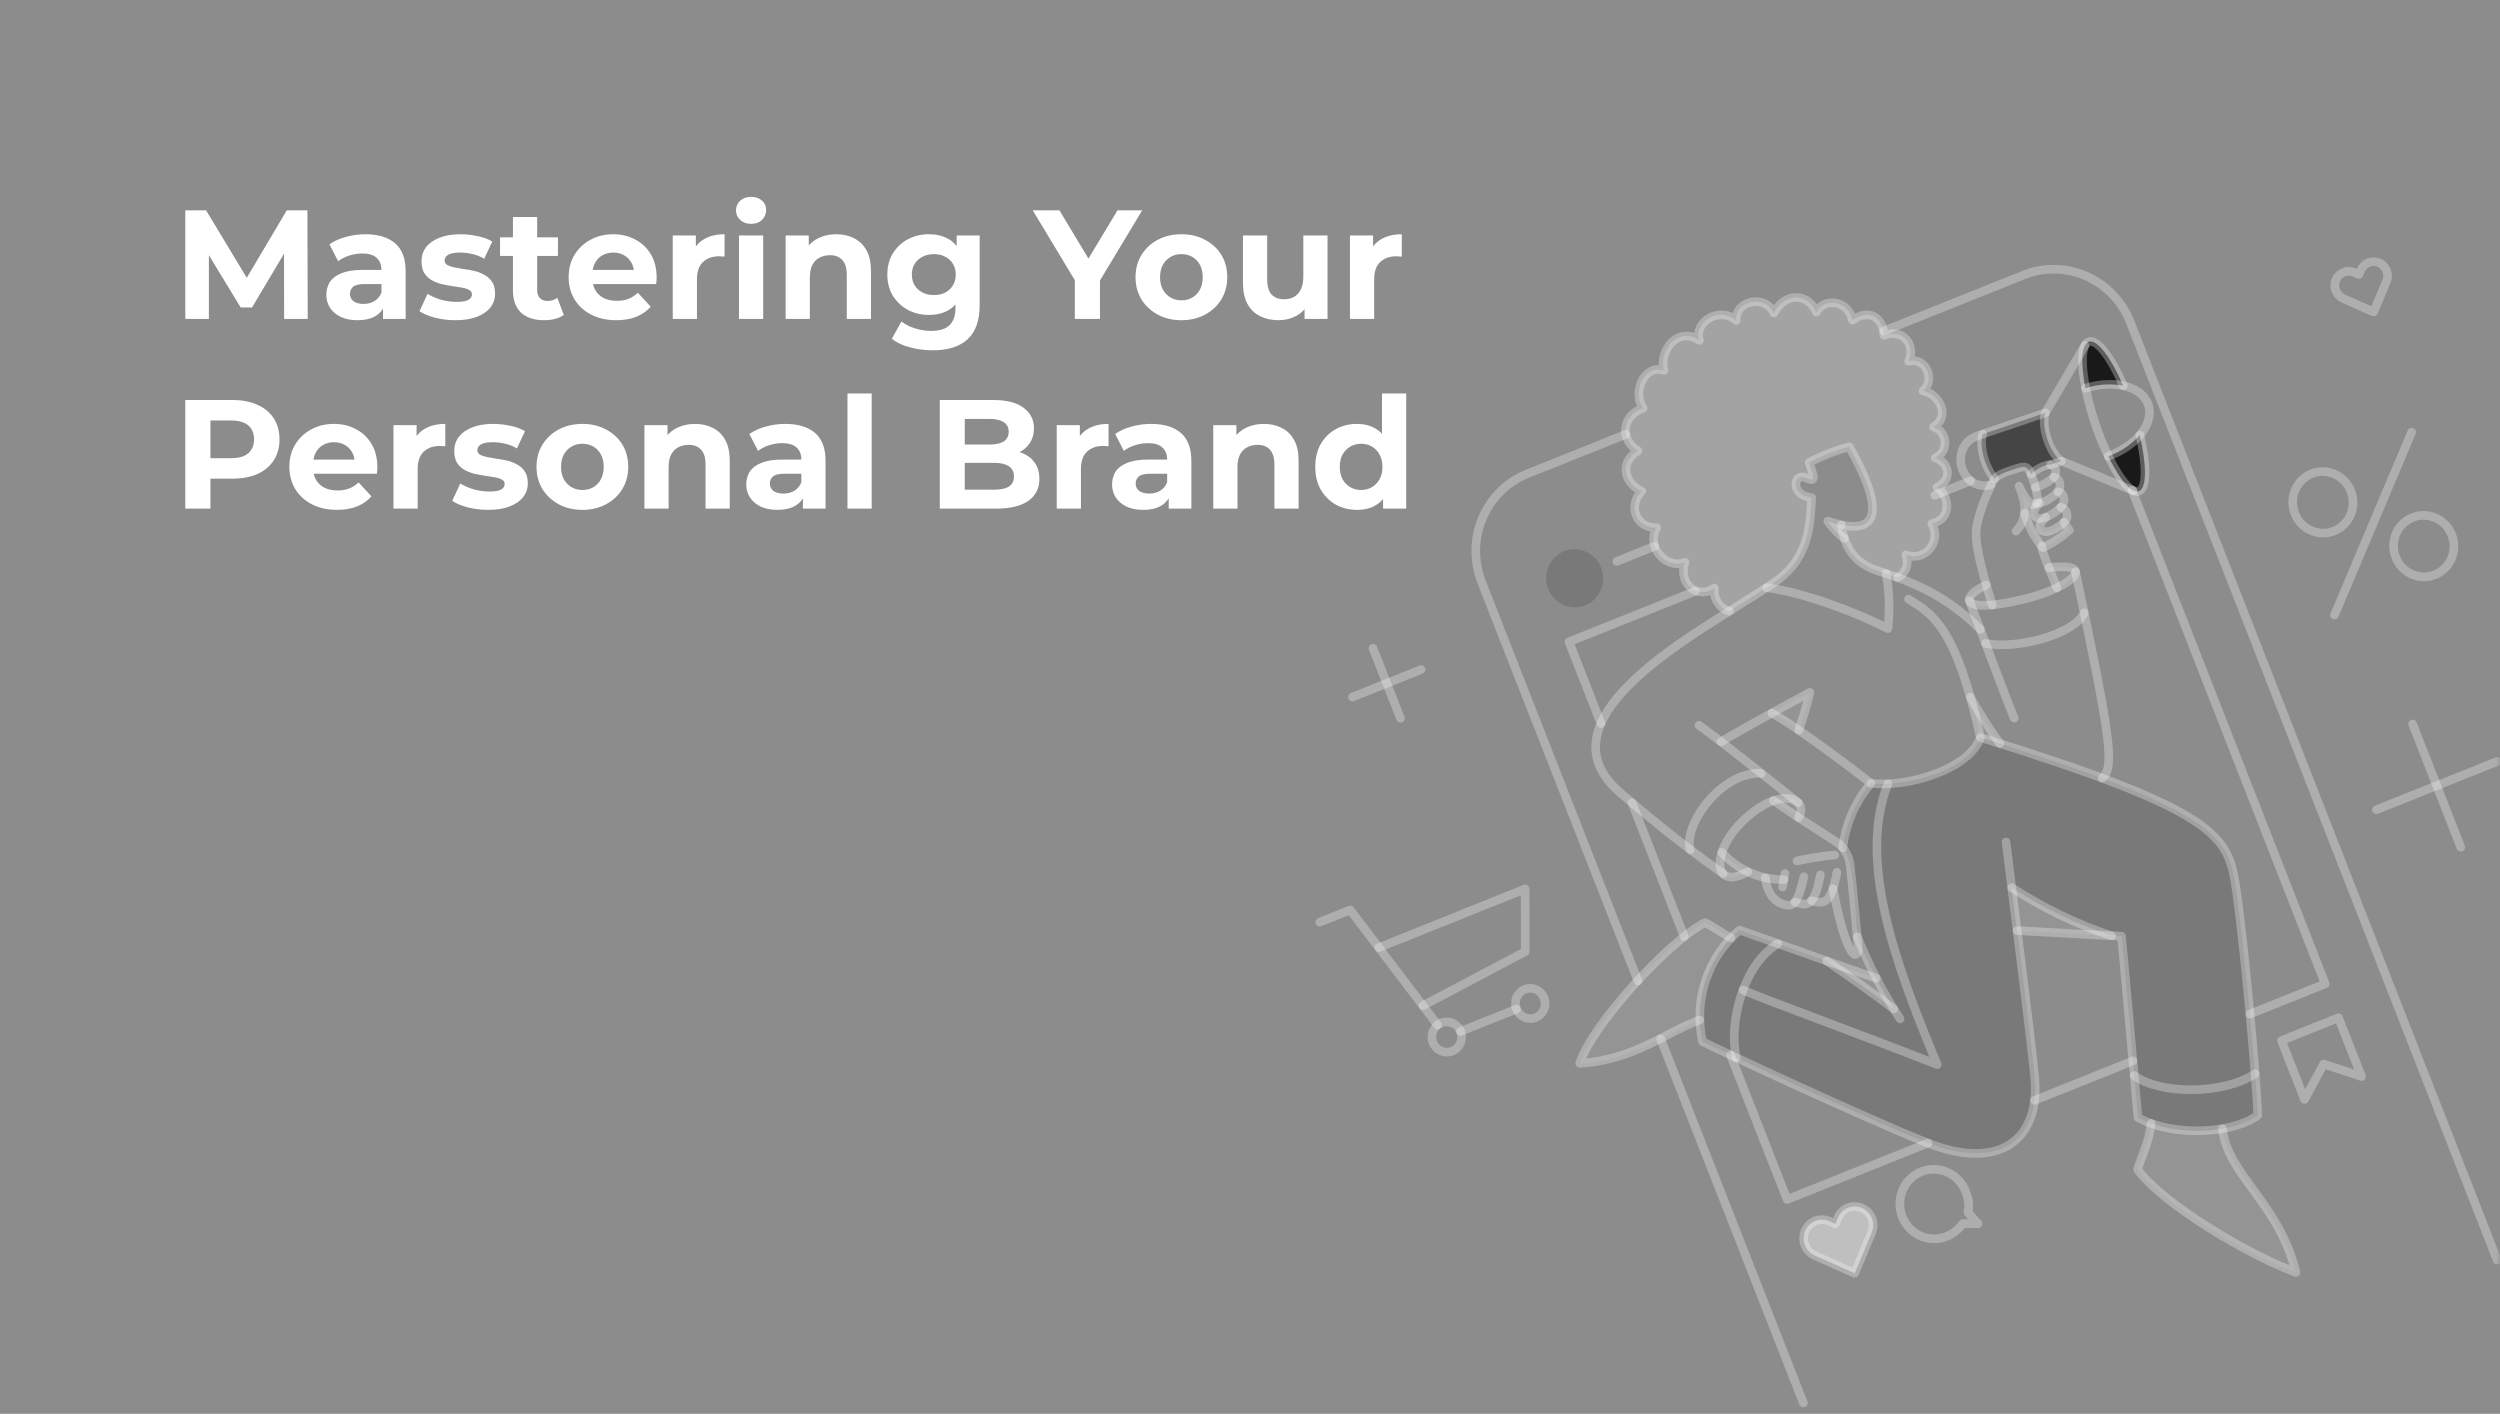 <svg width="290" height="164" viewBox="0 0 290 164" fill="none" xmlns="http://www.w3.org/2000/svg">
<rect x="0" y="0" width="290" height="164" fill="#808080" stroke="none"/>
<rect width="290" height="164" fill="white" fill-opacity="0.1"/>
<mask id="mask0_9908_5360" style="mask-type:alpha" maskUnits="userSpaceOnUse" x="0" y="0" width="290" height="164">
<rect width="290" height="164" fill="white"/>
</mask>
<g mask="url(#mask0_9908_5360)">
<path d="M255.1 95.61C249.523 91.652 236.169 87.597 229.715 85.543C228.443 89.347 221.29 91.288 217.016 90.869C215.229 92.986 214.095 95.596 213.757 98.374C215.072 99.659 215.099 104.937 215.475 108.721C216.621 111.619 218.03 114.404 219.683 117.039C216.97 114.987 214.162 112.998 211.918 111.509C202.981 108.321 204.999 109.008 201.774 107.889C201.437 108.162 201.117 108.458 200.817 108.774C199.321 110.335 198.233 112.254 197.652 114.357C197.071 116.46 197.015 118.681 197.489 120.82C198.804 121.53 216.261 129.637 223.468 132.525C231.992 135.92 236.703 132.153 236.039 124.989C235.683 121.268 233.488 103.942 233.359 102.949C235.774 104.68 243.005 108.462 246.094 108.589C246.324 110.698 247.915 128.501 248.012 129.652C252.267 132.007 259.161 131.441 261.902 129.389C261.727 124.744 260.188 108.245 259.325 102.767C258.893 100.038 258.401 97.95 255.1 95.61Z" fill="#4D4D4D" fill-opacity="0.3"/>
<path d="M242.298 39.637C241.073 40.161 241.648 43.696 241.912 45.038C243.321 44.566 244.827 44.464 246.29 44.74C244.877 41.458 243.257 39.31 242.298 39.637Z" fill="#191919"/>
<path d="M248.21 50.482C247.214 51.592 245.962 52.431 244.567 52.925C245.145 54.128 246.827 57.334 248.083 56.991C249.037 56.666 249.035 53.969 248.21 50.482Z" fill="#191919"/>
<path d="M237.264 47.888L229.997 50.359C229.555 51.77 230.288 54.316 231.377 55.526C231.858 54.982 233.11 54.595 234.128 54.271C234.975 54.011 235.206 54.25 235.442 54.717C235.489 54.808 235.522 54.902 235.572 55.006C236.126 54.491 237.346 53.768 237.879 53.915L239.123 53.486C237.773 52.588 236.751 49.499 237.264 47.888Z" fill="#454545"/>
<path d="M215.146 147.699L210.522 145.639C210.003 145.409 209.594 144.979 209.384 144.444C209.174 143.908 209.181 143.311 209.403 142.784C209.625 142.257 210.044 141.842 210.568 141.632C211.092 141.422 211.678 141.433 212.197 141.663L212.907 141.975L213.21 141.253C213.432 140.727 213.851 140.312 214.375 140.102C214.898 139.892 215.484 139.903 216.003 140.133C216.521 140.363 216.93 140.793 217.14 141.328C217.349 141.863 217.342 142.46 217.12 142.987L215.146 147.699Z" fill="#BFBFBF"/>
<path d="M183.338 70.381C185.126 70.013 186.273 68.235 185.9 66.411C185.527 64.586 183.775 63.406 181.987 63.774C180.199 64.142 179.052 65.919 179.426 67.744C179.799 69.568 181.55 70.749 183.338 70.381Z" fill="#4D4D4D" fill-opacity="0.3"/>
<path d="M257.801 130.927C255.038 131.424 252.193 131.211 249.522 130.308C249.266 132.701 248.221 134.463 247.963 135.678C250.991 139.759 260.89 145.624 266.326 147.6C264.389 139.612 258.731 136.876 257.801 130.927Z" fill="#A9A9A9" fill-opacity="0.3"/>
<path d="M197.778 107.025C198.561 107.351 199.532 108.113 200.808 108.782C199.611 110.048 198.673 111.543 198.048 113.183C197.424 114.824 197.124 116.576 197.168 118.339C193.326 119.689 189.543 122.978 183.253 123.37C184.539 119.132 193.344 109.329 197.778 107.025Z" fill="#A9A9A9" fill-opacity="0.3"/>
<path d="M217.648 113.477C218.246 114.616 218.926 115.81 219.685 117.045C216.975 115.007 214.164 113.004 211.914 111.487C214.323 112.34 216.443 113.083 217.648 113.477Z" fill="#A9A9A9" fill-opacity="0.3"/>
<path d="M233.346 102.959C233.532 104.484 233.754 106.188 233.976 107.963C234.928 108.011 241.67 108.401 244.935 108.561C240.859 107.198 236.965 105.316 233.346 102.959Z" fill="#A9A9A9" fill-opacity="0.3"/>
<path d="M228.566 80.891C229.606 82.743 230.746 84.533 231.983 86.255C231.246 86.02 230.495 85.787 229.715 85.546C229.328 83.79 228.942 82.248 228.566 80.891Z" fill="#A9A9A9" fill-opacity="0.3"/>
<path d="M199.737 98.89C199.374 100.012 199.443 100.959 199.957 101.412C200.485 101.862 201.282 101.913 202.721 101.115C201.608 100.555 200.598 99.802 199.737 98.89Z" fill="#A9A9A9" fill-opacity="0.3"/>
<path d="M208.594 93.122C208.8 93.356 208.916 93.657 208.921 93.971C208.925 94.284 208.818 94.587 208.619 94.824C207.562 94.124 206.584 93.464 205.741 92.85C207.251 92.322 208.004 92.638 208.594 93.122Z" fill="#A9A9A9" fill-opacity="0.3"/>
<path d="M209.953 80.32C209.6 81.802 209.172 83.264 208.671 84.701C207.396 83.831 206.28 83.113 205.535 82.704C207.293 81.743 208.999 80.817 209.953 80.32Z" fill="#A9A9A9" fill-opacity="0.3"/>
<path d="M230.399 67.862C229.147 68.407 228.304 69.168 228.452 69.683C228.609 70.452 230.989 70.197 231.085 70.188C230.943 69.701 230.682 68.837 230.399 67.862Z" fill="#A9A9A9" fill-opacity="0.3"/>
<path d="M240.764 66.316C240.834 66.789 240.026 67.515 238.594 68.212C238.441 67.741 238.053 66.803 237.664 65.864C239.759 65.591 240.694 65.829 240.764 66.316Z" fill="#A9A9A9" fill-opacity="0.3"/>
<path d="M239.452 60.563C238.997 61.011 238.455 61.357 237.86 61.579C236.869 61.956 235.988 61.219 237.302 60.016C236.254 60.458 235.189 59.72 236.57 58.36C236.441 58.385 236.308 58.388 236.178 58.369C235.924 58.779 235.251 58.645 234.176 56.414C234.628 57.345 234.848 58.374 234.816 59.409C235.173 60.872 235.865 62.23 236.836 63.372C236.876 63.431 236.925 63.483 236.98 63.529C238.096 63.011 239.131 62.329 240.052 61.505C239.823 61.211 239.622 60.896 239.452 60.563Z" fill="#A9A9A9" fill-opacity="0.3"/>
<path d="M224.276 49.53C226.394 48.205 224.806 45.591 223.055 45.349C224.529 44.171 223.436 41.369 221.395 41.904C222.231 40.083 220.847 38.058 218.531 38.894C218.43 36.82 216.811 35.775 214.868 37.138C214.461 34.869 211.58 34.444 210.699 36.203C209.747 34.076 207.15 33.763 205.761 36.314C204.799 34.145 201.249 34.804 201.393 37.156C199.496 35.508 196.433 37.302 197.118 39.485C194.645 37.771 192.359 40.68 193.023 42.97C190.657 42.195 189.312 45.585 190.588 47.344C187.986 48.296 187.945 51.059 189.999 52.297C187.662 53.725 188.539 56.155 190.421 56.973C188.768 58.719 189.789 61.305 192.155 61.191C190.894 63.413 193.276 66.124 195.438 65.22C194.62 67.612 196.814 69.612 198.862 68.214C198.782 68.799 198.915 69.395 199.236 69.889C199.557 70.383 200.044 70.742 200.604 70.897C202.088 69.975 205.604 67.716 205.604 67.716C209.644 65.063 210 61.446 210.127 57.734C207.523 57.44 208.078 54.727 209.503 55.438C210.865 56.119 210.234 54.958 209.842 53.661C211.314 52.87 212.873 52.256 214.486 51.831C217.738 57.557 218.012 60.626 215.558 61.014C214.355 61.084 213.149 60.895 212.019 60.459C212.53 61.249 213.185 61.932 213.949 62.471C214.241 63.9 215.601 65.507 217.944 66.268L218.786 66.539C219.193 66.67 219.645 66.821 220.117 66.996C220.578 66.768 220.936 66.367 221.115 65.877C221.295 65.386 221.283 64.844 221.082 64.359C221.562 64.555 222.089 64.593 222.589 64.468C223.089 64.343 223.536 64.06 223.87 63.661C224.202 63.261 224.403 62.765 224.443 62.241C224.484 61.717 224.361 61.193 224.095 60.741C226.436 60.23 226.206 57.524 224.692 56.516C226.576 55.626 226.085 53.633 224.462 53.121C226.175 52.151 225.845 50.053 224.276 49.53Z" fill="white" fill-opacity="0.2"/>
<path d="M247.422 123.065L236.003 127.639" stroke="white" stroke-opacity="0.3" stroke-linecap="round" stroke-linejoin="round"/>
<path d="M247.32 56.86L269.727 114.126L260.985 117.632" stroke="white" stroke-opacity="0.3" stroke-linecap="round" stroke-linejoin="round"/>
<path d="M224.434 57.456L228.589 55.783" stroke="white" stroke-opacity="0.3" stroke-linecap="round" stroke-linejoin="round"/>
<path d="M185.714 83.932L182.005 74.454L196.639 68.588" stroke="white" stroke-opacity="0.3" stroke-linecap="round" stroke-linejoin="round"/>
<path d="M195.372 108.636L189.301 93.104" stroke="white" stroke-opacity="0.3" stroke-linecap="round" stroke-linejoin="round"/>
<path d="M223.649 132.593L207.306 139.142L200.746 122.391" stroke="white" stroke-opacity="0.3" stroke-linecap="round" stroke-linejoin="round"/>
<path d="M289.673 146.167L247.118 37.386C246.655 36.2 245.968 35.117 245.095 34.199C244.223 33.281 243.183 32.546 242.034 32.037C240.885 31.527 239.651 31.253 238.401 31.229C237.152 31.206 235.911 31.434 234.751 31.9L218.518 38.4M209.192 162.738L192.641 120.515M188.608 50.376L177.185 54.949C176.023 55.413 174.964 56.106 174.069 56.989C173.173 57.872 172.458 58.927 171.964 60.094C171.471 61.261 171.208 62.518 171.192 63.792C171.176 65.066 171.406 66.332 171.87 67.519L171.873 67.532L190.007 113.794" stroke="white" stroke-opacity="0.3" stroke-linecap="round" stroke-linejoin="round"/>
<path d="M270.168 61.768C272.06 61.378 273.274 59.497 272.879 57.566C272.484 55.636 270.63 54.386 268.738 54.776C266.847 55.165 265.633 57.046 266.027 58.977C266.422 60.908 268.276 62.157 270.168 61.768Z" stroke="white" stroke-opacity="0.3" stroke-linecap="round" stroke-linejoin="round"/>
<path d="M281.871 66.844C283.763 66.455 284.977 64.574 284.582 62.643C284.187 60.712 282.333 59.463 280.441 59.852C278.55 60.242 277.336 62.123 277.731 64.054C278.125 65.984 279.98 67.234 281.871 66.844Z" stroke="white" stroke-opacity="0.3" stroke-linecap="round" stroke-linejoin="round"/>
<path d="M270.804 71.347L279.75 50.141" stroke="white" stroke-opacity="0.3" stroke-linecap="round" stroke-linejoin="round"/>
<path d="M276.012 30.499C275.621 30.319 275.176 30.304 274.776 30.456C274.375 30.608 274.051 30.916 273.874 31.312L273.632 31.849C273.632 31.849 273.062 31.594 273.044 31.583C272.648 31.424 272.207 31.43 271.817 31.599C271.427 31.768 271.119 32.087 270.959 32.486C270.799 32.886 270.8 33.336 270.963 33.737C271.125 34.138 271.435 34.459 271.826 34.631L275.335 36.189L276.84 32.623C276.998 32.23 277 31.79 276.846 31.394C276.691 30.998 276.393 30.677 276.012 30.499Z" stroke="white" stroke-opacity="0.3" stroke-linecap="round" stroke-linejoin="round"/>
<path d="M228.273 140.634C228.44 139.944 228.39 139.217 228.129 138.555C227.903 137.774 227.451 137.079 226.832 136.561C226.212 136.044 225.455 135.728 224.66 135.656C223.865 135.585 223.068 135.759 222.375 136.158C221.682 136.557 221.125 137.16 220.777 137.89C220.429 138.619 220.306 139.441 220.425 140.246C220.544 141.05 220.899 141.801 221.443 142.4C221.987 142.999 222.695 143.417 223.474 143.599C224.253 143.782 225.066 143.72 225.807 143.423C226.561 143.121 227.211 142.603 227.681 141.932L229.456 141.954L228.273 140.634Z" stroke="white" stroke-opacity="0.3" stroke-linecap="round" stroke-linejoin="round"/>
<path d="M267.326 127.531L269.551 123.429L273.938 124.878L271.264 118.056L264.652 120.708L267.326 127.531Z" stroke="white" stroke-opacity="0.3" stroke-linecap="round" stroke-linejoin="round"/>
<path d="M187.546 65.123L191.916 63.373" stroke="white" stroke-opacity="0.3" stroke-linecap="round" stroke-linejoin="round"/>
<path d="M168.175 122.012C169.106 121.82 169.703 120.895 169.509 119.944C169.315 118.994 168.402 118.379 167.471 118.571C166.54 118.763 165.943 119.688 166.137 120.638C166.331 121.589 167.244 122.204 168.175 122.012Z" stroke="white" stroke-opacity="0.3" stroke-linecap="round" stroke-linejoin="round"/>
<path d="M177.862 118.123C178.793 117.931 179.391 117.006 179.196 116.055C179.002 115.105 178.09 114.49 177.159 114.682C176.227 114.873 175.63 115.799 175.824 116.749C176.019 117.7 176.931 118.314 177.862 118.123Z" stroke="white" stroke-opacity="0.3" stroke-linecap="round" stroke-linejoin="round"/>
<path d="M169.404 119.65L175.914 117.047" stroke="white" stroke-opacity="0.3" stroke-linecap="round" stroke-linejoin="round"/>
<path d="M153.092 106.972L156.626 105.556L166.762 118.903" stroke="white" stroke-opacity="0.3" stroke-linecap="round" stroke-linejoin="round"/>
<path d="M165.055 116.658L176.928 110.384L176.917 103.114L159.939 109.923" stroke="white" stroke-opacity="0.3" stroke-linecap="round" stroke-linejoin="round"/>
<path d="M159.27 75.19L162.452 83.327" stroke="white" stroke-opacity="0.3" stroke-linecap="round" stroke-linejoin="round"/>
<path d="M164.85 77.67L156.886 80.859" stroke="white" stroke-opacity="0.3" stroke-linecap="round" stroke-linejoin="round"/>
<path d="M279.867 83.982L285.445 98.267" stroke="white" stroke-opacity="0.3" stroke-linecap="round" stroke-linejoin="round"/>
<path d="M289.655 88.336L275.661 93.928" stroke="white" stroke-opacity="0.3" stroke-linecap="round" stroke-linejoin="round"/>
<path d="M238.59 68.197C238.273 67.201 236.857 64.122 236.826 63.351" stroke="white" stroke-opacity="0.3" stroke-linecap="round" stroke-linejoin="round"/>
<path d="M234.852 59.529C235.274 60.997 235.998 62.359 236.976 63.524C238.095 63.012 239.13 62.329 240.048 61.5C239.818 61.213 239.619 60.903 239.451 60.576" stroke="white" stroke-opacity="0.3" stroke-linecap="round" stroke-linejoin="round"/>
<path d="M248.224 50.479C249.049 53.967 249.039 56.668 248.093 56.989C246.885 57.399 244.611 53.847 243.013 49.056C241.415 44.264 241.1 40.043 242.309 39.634C243.269 39.308 244.888 41.455 246.304 44.735" stroke="white" stroke-opacity="0.3" stroke-linecap="round" stroke-linejoin="round"/>
<path d="M239.123 53.485C237.773 52.587 236.748 49.499 237.262 47.887" stroke="white" stroke-opacity="0.3" stroke-linecap="round" stroke-linejoin="round"/>
<path d="M231.374 55.525C230.283 54.316 229.552 51.77 229.994 50.359" stroke="white" stroke-opacity="0.3" stroke-linecap="round" stroke-linejoin="round"/>
<path d="M241.921 45.034C245.263 43.988 248.496 44.813 249.202 46.963C249.909 49.114 247.844 51.732 244.547 52.928" stroke="white" stroke-opacity="0.3" stroke-linecap="round" stroke-linejoin="round"/>
<path d="M237.878 53.914L239.125 53.485L247.459 56.919" stroke="white" stroke-opacity="0.3" stroke-linecap="round" stroke-linejoin="round"/>
<path d="M241.848 40.072L237.262 47.886L229.415 50.549C225.971 51.717 227.377 57.079 230.932 56.247" stroke="white" stroke-opacity="0.3" stroke-linecap="round" stroke-linejoin="round"/>
<path d="M230.398 67.861C229.133 68.409 228.304 69.167 228.449 69.668C228.641 70.332 230.463 70.583 235.088 69.42C238.618 68.533 240.886 67.094 240.762 66.301C240.687 65.828 239.742 65.579 237.661 65.85" stroke="white" stroke-opacity="0.3" stroke-linecap="round" stroke-linejoin="round"/>
<path d="M208.619 94.837C208.819 94.6 208.927 94.297 208.922 93.984C208.918 93.67 208.801 93.368 208.594 93.135C207.769 92.267 205.487 92.25 202.529 94.886C199.792 97.324 198.858 100.469 199.959 101.425C200.476 101.875 201.284 101.927 202.723 101.129" stroke="white" stroke-opacity="0.3" stroke-linecap="round" stroke-linejoin="round"/>
<path d="M205.723 92.85C207.655 94.26 210.255 95.886 213.053 97.695C213.508 98.016 213.886 98.438 214.16 98.928C214.433 99.418 214.593 99.965 214.629 100.526C214.796 101.754 215.471 108.902 215.552 109.918C215.643 111.189 214.379 112.138 212.624 103.091" stroke="white" stroke-opacity="0.3" stroke-linecap="round" stroke-linejoin="round"/>
<path d="M199.73 98.875C200.649 99.887 201.765 100.691 203.007 101.235C204.248 101.778 205.587 102.049 206.934 102.029" stroke="white" stroke-opacity="0.3" stroke-linecap="round" stroke-linejoin="round"/>
<path d="M207.052 101.327C207.025 101.605 206.804 102.726 206.781 102.893" stroke="white" stroke-opacity="0.3" stroke-linecap="round" stroke-linejoin="round"/>
<path d="M204.765 101.827C204.899 102.961 205.412 104.303 206.595 104.792C208.054 105.398 208.522 104.869 209.253 101.706" stroke="white" stroke-opacity="0.3" stroke-linecap="round" stroke-linejoin="round"/>
<path d="M208.208 104.646C209.904 105.243 210.517 104.802 211.173 101.482" stroke="white" stroke-opacity="0.3" stroke-linecap="round" stroke-linejoin="round"/>
<path d="M210.14 104.478C211.678 104.991 212.454 104.661 213.08 101.19" stroke="white" stroke-opacity="0.3" stroke-linecap="round" stroke-linejoin="round"/>
<path d="M208.454 99.862C209.901 99.546 211.365 99.32 212.84 99.184" stroke="white" stroke-opacity="0.3" stroke-linecap="round" stroke-linejoin="round"/>
<path d="M197.082 84.13C199.745 86.02 207.059 91.887 208.588 93.107" stroke="white" stroke-opacity="0.3" stroke-linecap="round" stroke-linejoin="round"/>
<path d="M199.624 86.045C200.961 85.225 207.626 81.528 209.951 80.318C209.593 81.798 209.162 83.263 208.668 84.699" stroke="white" stroke-opacity="0.3" stroke-linecap="round" stroke-linejoin="round"/>
<path d="M215.453 108.663C216.788 112.001 218.449 115.196 220.411 118.199" stroke="white" stroke-opacity="0.3" stroke-linecap="round" stroke-linejoin="round"/>
<path d="M205.539 82.719C207.816 83.957 213.495 88.081 217.017 90.87C215.226 92.97 214.094 95.57 213.765 98.338" stroke="white" stroke-opacity="0.3" stroke-linecap="round" stroke-linejoin="round"/>
<path d="M196.073 98.568C195.212 95.733 199.634 89.515 204.296 89.703" stroke="white" stroke-opacity="0.3" stroke-linecap="round" stroke-linejoin="round"/>
<path d="M231.098 70.183C230.858 69.286 230.157 67.164 229.742 65.342C229.05 62.3 229.109 61.498 229.578 59.865C230.001 58.371 230.594 56.935 231.345 55.585C231.781 55.001 233.097 54.597 234.156 54.275C235.002 54.017 235.225 54.253 235.47 54.721C235.88 55.648 236.171 56.626 236.331 57.628C236.474 58.473 235.761 59.653 234.211 56.404C235.062 58.365 235.226 60.196 233.856 61.61" stroke="white" stroke-opacity="0.3" stroke-linecap="round" stroke-linejoin="round"/>
<path d="M238.715 57.054C239.483 57.169 239.695 58.168 239.051 58.836C238.551 59.346 237.953 59.748 237.295 60.015C236.243 60.449 235.182 59.718 236.562 58.358" stroke="white" stroke-opacity="0.3" stroke-linecap="round" stroke-linejoin="round"/>
<path d="M239.051 58.836C239.225 58.882 239.383 58.976 239.509 59.107C239.635 59.238 239.723 59.402 239.764 59.58C239.805 59.758 239.797 59.944 239.741 60.117C239.684 60.291 239.583 60.445 239.446 60.562C238.992 61.011 238.45 61.357 237.855 61.578C236.862 61.952 235.982 61.218 237.296 60.015" stroke="white" stroke-opacity="0.3" stroke-linecap="round" stroke-linejoin="round"/>
<path d="M235.621 54.981C236.156 54.484 236.801 54.126 237.502 53.937C238.487 53.671 238.848 55.019 237.97 55.605C237.405 56.02 236.777 56.339 236.11 56.547" stroke="white" stroke-opacity="0.3" stroke-linecap="round" stroke-linejoin="round"/>
<path d="M238.241 55.345C239.018 55.501 239.232 56.547 238.556 57.231C238.219 57.573 237.116 58.434 236.228 58.356" stroke="white" stroke-opacity="0.3" stroke-linecap="round" stroke-linejoin="round"/>
<path d="M221.387 69.501C224.062 71.174 226.859 72.549 229.727 85.542C257.253 94.089 258.417 96.962 259.337 102.768C260.209 108.269 261.773 125.13 261.894 129.38C259.165 131.433 252.279 131.99 248.004 129.643C247.619 125.42 246.27 110.163 246.09 108.597C243.695 108.502 235.061 108 233.982 107.949" stroke="white" stroke-opacity="0.3" stroke-linecap="round" stroke-linejoin="round"/>
<path d="M247.586 124.766C250.574 127.005 257.961 126.976 261.597 124.549" stroke="white" stroke-opacity="0.3" stroke-linecap="round" stroke-linejoin="round"/>
<path d="M232.701 97.667C233.162 101.573 235.583 120.167 236.026 124.996C236.684 132.161 231.976 135.938 223.456 132.533C216.271 129.66 199.265 121.735 197.49 120.824C196.971 118.468 197.096 116.016 197.852 113.735C198.608 111.455 199.965 109.434 201.775 107.893C206.417 109.491 214.726 112.528 217.644 113.459" stroke="white" stroke-opacity="0.3" stroke-linecap="round" stroke-linejoin="round"/>
<path d="M201.399 122.687C200.508 118.538 202.24 111.885 206.216 109.474" stroke="white" stroke-opacity="0.3" stroke-linecap="round" stroke-linejoin="round"/>
<path d="M217.014 90.87C221.644 91.38 228.534 89.057 229.729 85.555" stroke="white" stroke-opacity="0.3" stroke-linecap="round" stroke-linejoin="round"/>
<path d="M219.005 90.919C215.556 99.619 219.599 111.28 224.725 123.492C215.831 120.001 204.565 115.91 202.196 114.848" stroke="white" stroke-opacity="0.3" stroke-linecap="round" stroke-linejoin="round"/>
<path d="M249.526 130.319C249.284 132.71 248.225 134.474 247.967 135.689C250.992 139.757 260.905 145.619 266.328 147.601C264.344 139.479 258.444 136.401 257.807 130.952" stroke="white" stroke-opacity="0.3" stroke-linecap="round" stroke-linejoin="round"/>
<path d="M200.802 108.781C199.529 108.125 198.558 107.364 197.772 107.024C193.338 109.328 184.533 119.131 183.247 123.354C189.534 122.966 193.333 119.685 197.161 118.324" stroke="white" stroke-opacity="0.3" stroke-linecap="round" stroke-linejoin="round"/>
<path d="M240.763 66.316C245.13 86.774 245.197 88.957 243.851 90.279" stroke="white" stroke-opacity="0.3" stroke-linecap="round" stroke-linejoin="round"/>
<path d="M228.449 69.683C229.655 72.762 232.748 81.219 233.651 83.299" stroke="white" stroke-opacity="0.3" stroke-linecap="round" stroke-linejoin="round"/>
<path d="M230.335 74.644C233.805 75.335 240.514 73.696 241.778 71.08" stroke="white" stroke-opacity="0.3" stroke-linecap="round" stroke-linejoin="round"/>
<path d="M233.355 102.955C236.972 105.316 240.866 107.199 244.945 108.558" stroke="white" stroke-opacity="0.3" stroke-linecap="round" stroke-linejoin="round"/>
<path d="M211.91 111.486C214.144 113.005 216.97 114.991 219.681 117.043" stroke="white" stroke-opacity="0.3" stroke-linecap="round" stroke-linejoin="round"/>
<path d="M228.562 80.876C229.6 82.729 230.74 84.52 231.979 86.24" stroke="white" stroke-opacity="0.3" stroke-linecap="round" stroke-linejoin="round"/>
<path d="M213.61 60.894C213.074 60.776 212.546 60.626 212.027 60.444C212.542 61.228 213.194 61.909 213.95 62.453" stroke="white" stroke-opacity="0.3" stroke-linecap="round" stroke-linejoin="round"/>
<path d="M199.862 101.334C194.028 97.185 191.03 94.551 188.061 92.055C183.307 88.056 184.757 83.668 188.992 79.427C193.413 75.001 200.198 71.277 205.614 67.714C209.652 65.057 209.997 61.447 210.15 57.729C207.546 57.435 208.1 54.728 209.526 55.434C210.883 56.105 210.24 54.942 209.866 53.657C211.341 52.873 212.898 52.259 214.509 51.826C218.457 58.798 218.012 61.835 213.609 60.891C214.059 64.422 216.055 65.649 217.953 66.263C220.709 67.158 225.317 68.591 229.722 73.019" stroke="white" stroke-opacity="0.3" stroke-linecap="round" stroke-linejoin="round"/>
<path d="M204.922 68.172C209.29 68.707 215.592 71.153 218.993 72.92C219.232 70.796 219.166 68.644 218.796 66.535" stroke="white" stroke-opacity="0.3" stroke-linecap="round" stroke-linejoin="round"/>
<path d="M200.615 70.893C200.056 70.737 199.571 70.378 199.25 69.885C198.929 69.392 198.795 68.797 198.873 68.213C196.826 69.61 194.634 67.623 195.45 65.219C193.288 66.123 190.906 63.415 192.169 61.204C189.8 61.304 188.776 58.718 190.432 56.972C188.55 56.151 187.674 53.724 190.01 52.296C187.958 51.058 187.997 48.293 190.6 47.343C189.326 45.583 190.671 42.195 193.034 42.969C192.373 40.696 194.656 37.773 197.13 39.484C196.445 37.301 199.508 35.509 201.405 37.155C201.261 34.803 204.809 34.145 205.772 36.313C207.162 33.762 209.753 34.074 210.711 36.202C211.589 34.444 214.472 34.868 214.88 37.137C216.821 35.776 218.44 36.82 218.542 38.893C220.859 38.057 222.243 40.082 221.407 41.903C223.461 41.365 224.541 44.17 223.067 45.348C224.818 45.592 226.406 48.204 224.287 49.529C224.657 49.645 224.984 49.873 225.223 50.184C225.461 50.495 225.6 50.873 225.621 51.266C225.641 51.659 225.542 52.048 225.336 52.38C225.131 52.712 224.83 52.97 224.474 53.12C226.096 53.632 226.589 55.628 224.691 56.518C226.204 57.526 226.435 60.235 224.093 60.743C224.36 61.194 224.482 61.719 224.442 62.243C224.401 62.767 224.201 63.263 223.868 63.663C223.535 64.062 223.087 64.344 222.587 64.47C222.087 64.595 221.56 64.557 221.08 64.361C221.281 64.845 221.293 65.388 221.114 65.879C220.934 66.369 220.577 66.77 220.115 66.998" stroke="white" stroke-opacity="0.3" stroke-linecap="round" stroke-linejoin="round"/>
<path d="M215.138 147.698L210.514 145.638C209.996 145.408 209.586 144.978 209.376 144.443C209.166 143.908 209.173 143.31 209.395 142.783C209.618 142.256 210.037 141.842 210.56 141.631C211.085 141.421 211.67 141.432 212.189 141.662L212.9 141.975L213.202 141.253C213.424 140.726 213.843 140.311 214.367 140.102C214.891 139.892 215.476 139.903 215.995 140.133C216.513 140.363 216.922 140.792 217.132 141.328C217.342 141.863 217.335 142.46 217.112 142.986L215.138 147.698Z" stroke="white" stroke-opacity="0.3" stroke-linejoin="round"/>
</g>
<path d="M21.494 37V24.4H23.906L29.27 33.292H27.992L33.266 24.4H35.66L35.696 37H32.96L32.942 28.594H33.446L29.234 35.668H27.92L23.618 28.594H24.23V37H21.494ZM44.427 37V35.11L44.247 34.696V31.312C44.247 30.712 44.061 30.244 43.689 29.908C43.329 29.572 42.771 29.404 42.015 29.404C41.499 29.404 40.989 29.488 40.485 29.656C39.993 29.812 39.573 30.028 39.225 30.304L38.217 28.342C38.745 27.97 39.381 27.682 40.125 27.478C40.869 27.274 41.625 27.172 42.393 27.172C43.869 27.172 45.015 27.52 45.831 28.216C46.647 28.912 47.055 29.998 47.055 31.474V37H44.427ZM41.475 37.144C40.719 37.144 40.071 37.018 39.531 36.766C38.991 36.502 38.577 36.148 38.289 35.704C38.001 35.26 37.857 34.762 37.857 34.21C37.857 33.634 37.995 33.13 38.271 32.698C38.559 32.266 39.009 31.93 39.621 31.69C40.233 31.438 41.031 31.312 42.015 31.312H44.589V32.95H42.321C41.661 32.95 41.205 33.058 40.953 33.274C40.713 33.49 40.593 33.76 40.593 34.084C40.593 34.444 40.731 34.732 41.007 34.948C41.295 35.152 41.685 35.254 42.177 35.254C42.645 35.254 43.065 35.146 43.437 34.93C43.809 34.702 44.079 34.372 44.247 33.94L44.679 35.236C44.475 35.86 44.103 36.334 43.563 36.658C43.023 36.982 42.327 37.144 41.475 37.144ZM52.855 37.144C52.027 37.144 51.229 37.048 50.461 36.856C49.705 36.652 49.105 36.4 48.661 36.1L49.597 34.084C50.041 34.36 50.563 34.588 51.163 34.768C51.775 34.936 52.375 35.02 52.963 35.02C53.611 35.02 54.067 34.942 54.331 34.786C54.607 34.63 54.745 34.414 54.745 34.138C54.745 33.91 54.637 33.742 54.421 33.634C54.217 33.514 53.941 33.424 53.593 33.364C53.245 33.304 52.861 33.244 52.441 33.184C52.033 33.124 51.619 33.046 51.199 32.95C50.779 32.842 50.395 32.686 50.047 32.482C49.699 32.278 49.417 32.002 49.201 31.654C48.997 31.306 48.895 30.856 48.895 30.304C48.895 29.692 49.069 29.152 49.417 28.684C49.777 28.216 50.293 27.85 50.965 27.586C51.637 27.31 52.441 27.172 53.377 27.172C54.037 27.172 54.709 27.244 55.393 27.388C56.077 27.532 56.647 27.742 57.103 28.018L56.167 30.016C55.699 29.74 55.225 29.554 54.745 29.458C54.277 29.35 53.821 29.296 53.377 29.296C52.753 29.296 52.297 29.38 52.009 29.548C51.721 29.716 51.577 29.932 51.577 30.196C51.577 30.436 51.679 30.616 51.883 30.736C52.099 30.856 52.381 30.952 52.729 31.024C53.077 31.096 53.455 31.162 53.863 31.222C54.283 31.27 54.703 31.348 55.123 31.456C55.543 31.564 55.921 31.72 56.257 31.924C56.605 32.116 56.887 32.386 57.103 32.734C57.319 33.07 57.427 33.514 57.427 34.066C57.427 34.666 57.247 35.2 56.887 35.668C56.527 36.124 56.005 36.484 55.321 36.748C54.649 37.012 53.827 37.144 52.855 37.144ZM63.119 37.144C61.979 37.144 61.091 36.856 60.455 36.28C59.819 35.692 59.501 34.822 59.501 33.67V25.174H62.309V33.634C62.309 34.042 62.417 34.36 62.633 34.588C62.849 34.804 63.143 34.912 63.515 34.912C63.959 34.912 64.337 34.792 64.649 34.552L65.405 36.532C65.117 36.736 64.769 36.892 64.361 37C63.965 37.096 63.551 37.144 63.119 37.144ZM58.007 29.692V27.532H64.721V29.692H58.007ZM71.489 37.144C70.385 37.144 69.413 36.928 68.573 36.496C67.745 36.064 67.103 35.476 66.647 34.732C66.191 33.976 65.963 33.118 65.963 32.158C65.963 31.186 66.185 30.328 66.629 29.584C67.085 28.828 67.703 28.24 68.483 27.82C69.263 27.388 70.145 27.172 71.129 27.172C72.077 27.172 72.929 27.376 73.685 27.784C74.453 28.18 75.059 28.756 75.503 29.512C75.947 30.256 76.169 31.15 76.169 32.194C76.169 32.302 76.163 32.428 76.151 32.572C76.139 32.704 76.127 32.83 76.115 32.95H68.249V31.312H74.639L73.559 31.798C73.559 31.294 73.457 30.856 73.253 30.484C73.049 30.112 72.767 29.824 72.407 29.62C72.047 29.404 71.627 29.296 71.147 29.296C70.667 29.296 70.241 29.404 69.869 29.62C69.509 29.824 69.227 30.118 69.023 30.502C68.819 30.874 68.717 31.318 68.717 31.834V32.266C68.717 32.794 68.831 33.262 69.059 33.67C69.299 34.066 69.629 34.372 70.049 34.588C70.481 34.792 70.985 34.894 71.561 34.894C72.077 34.894 72.527 34.816 72.911 34.66C73.307 34.504 73.667 34.27 73.991 33.958L75.485 35.578C75.041 36.082 74.483 36.472 73.811 36.748C73.139 37.012 72.365 37.144 71.489 37.144ZM78.038 37V27.316H80.72V30.052L80.342 29.26C80.63 28.576 81.092 28.06 81.728 27.712C82.364 27.352 83.138 27.172 84.05 27.172V29.764C83.93 29.752 83.822 29.746 83.726 29.746C83.63 29.734 83.528 29.728 83.42 29.728C82.652 29.728 82.028 29.95 81.548 30.394C81.08 30.826 80.846 31.504 80.846 32.428V37H78.038ZM85.72 37V27.316H88.528V37H85.72ZM87.124 25.966C86.608 25.966 86.188 25.816 85.864 25.516C85.54 25.216 85.378 24.844 85.378 24.4C85.378 23.956 85.54 23.584 85.864 23.284C86.188 22.984 86.608 22.834 87.124 22.834C87.64 22.834 88.06 22.978 88.384 23.266C88.708 23.542 88.87 23.902 88.87 24.346C88.87 24.814 88.708 25.204 88.384 25.516C88.072 25.816 87.652 25.966 87.124 25.966ZM97.02 27.172C97.788 27.172 98.472 27.328 99.072 27.64C99.684 27.94 100.164 28.408 100.512 29.044C100.86 29.668 101.034 30.472 101.034 31.456V37H98.226V31.888C98.226 31.108 98.052 30.532 97.704 30.16C97.368 29.788 96.888 29.602 96.264 29.602C95.82 29.602 95.418 29.698 95.058 29.89C94.71 30.07 94.434 30.352 94.23 30.736C94.038 31.12 93.942 31.612 93.942 32.212V37H91.134V27.316H93.816V29.998L93.312 29.188C93.66 28.54 94.158 28.042 94.806 27.694C95.454 27.346 96.192 27.172 97.02 27.172ZM108.204 40.636C107.292 40.636 106.41 40.522 105.558 40.294C104.718 40.078 104.016 39.748 103.452 39.304L104.568 37.288C104.976 37.624 105.492 37.888 106.116 38.08C106.752 38.284 107.376 38.386 107.988 38.386C108.984 38.386 109.704 38.164 110.148 37.72C110.604 37.276 110.832 36.616 110.832 35.74V34.282L111.012 31.852L110.976 29.404V27.316H113.64V35.38C113.64 37.18 113.172 38.506 112.236 39.358C111.3 40.21 109.956 40.636 108.204 40.636ZM107.772 36.532C106.872 36.532 106.056 36.34 105.324 35.956C104.604 35.56 104.022 35.014 103.578 34.318C103.146 33.61 102.93 32.788 102.93 31.852C102.93 30.904 103.146 30.082 103.578 29.386C104.022 28.678 104.604 28.132 105.324 27.748C106.056 27.364 106.872 27.172 107.772 27.172C108.588 27.172 109.308 27.34 109.932 27.676C110.556 28 111.042 28.51 111.39 29.206C111.738 29.89 111.912 30.772 111.912 31.852C111.912 32.92 111.738 33.802 111.39 34.498C111.042 35.182 110.556 35.692 109.932 36.028C109.308 36.364 108.588 36.532 107.772 36.532ZM108.33 34.228C108.822 34.228 109.26 34.132 109.644 33.94C110.028 33.736 110.328 33.454 110.544 33.094C110.76 32.734 110.868 32.32 110.868 31.852C110.868 31.372 110.76 30.958 110.544 30.61C110.328 30.25 110.028 29.974 109.644 29.782C109.26 29.578 108.822 29.476 108.33 29.476C107.838 29.476 107.4 29.578 107.016 29.782C106.632 29.974 106.326 30.25 106.098 30.61C105.882 30.958 105.774 31.372 105.774 31.852C105.774 32.32 105.882 32.734 106.098 33.094C106.326 33.454 106.632 33.736 107.016 33.94C107.4 34.132 107.838 34.228 108.33 34.228ZM124.681 37V31.852L125.347 33.616L119.803 24.4H122.899L127.147 31.474H125.365L129.631 24.4H132.493L126.949 33.616L127.597 31.852V37H124.681ZM137.05 37.144C136.018 37.144 135.1 36.928 134.296 36.496C133.504 36.064 132.874 35.476 132.406 34.732C131.95 33.976 131.722 33.118 131.722 32.158C131.722 31.186 131.95 30.328 132.406 29.584C132.874 28.828 133.504 28.24 134.296 27.82C135.1 27.388 136.018 27.172 137.05 27.172C138.07 27.172 138.982 27.388 139.786 27.82C140.59 28.24 141.22 28.822 141.676 29.566C142.132 30.31 142.36 31.174 142.36 32.158C142.36 33.118 142.132 33.976 141.676 34.732C141.22 35.476 140.59 36.064 139.786 36.496C138.982 36.928 138.07 37.144 137.05 37.144ZM137.05 34.84C137.518 34.84 137.938 34.732 138.31 34.516C138.682 34.3 138.976 33.994 139.192 33.598C139.408 33.19 139.516 32.71 139.516 32.158C139.516 31.594 139.408 31.114 139.192 30.718C138.976 30.322 138.682 30.016 138.31 29.8C137.938 29.584 137.518 29.476 137.05 29.476C136.582 29.476 136.162 29.584 135.79 29.8C135.418 30.016 135.118 30.322 134.89 30.718C134.674 31.114 134.566 31.594 134.566 32.158C134.566 32.71 134.674 33.19 134.89 33.598C135.118 33.994 135.418 34.3 135.79 34.516C136.162 34.732 136.582 34.84 137.05 34.84ZM148.323 37.144C147.519 37.144 146.799 36.988 146.163 36.676C145.539 36.364 145.053 35.89 144.705 35.254C144.357 34.606 144.183 33.784 144.183 32.788V27.316H146.991V32.374C146.991 33.178 147.159 33.772 147.495 34.156C147.843 34.528 148.329 34.714 148.953 34.714C149.385 34.714 149.769 34.624 150.105 34.444C150.441 34.252 150.705 33.964 150.897 33.58C151.089 33.184 151.185 32.692 151.185 32.104V27.316H153.993V37H151.329V34.336L151.815 35.11C151.491 35.782 151.011 36.292 150.375 36.64C149.751 36.976 149.067 37.144 148.323 37.144ZM156.595 37V27.316H159.277V30.052L158.899 29.26C159.187 28.576 159.649 28.06 160.285 27.712C160.921 27.352 161.695 27.172 162.607 27.172V29.764C162.487 29.752 162.379 29.746 162.283 29.746C162.187 29.734 162.085 29.728 161.977 29.728C161.209 29.728 160.585 29.95 160.105 30.394C159.637 30.826 159.403 31.504 159.403 32.428V37H156.595ZM21.494 59V46.4H26.948C28.076 46.4 29.048 46.586 29.864 46.958C30.68 47.318 31.31 47.84 31.754 48.524C32.198 49.208 32.42 50.024 32.42 50.972C32.42 51.908 32.198 52.718 31.754 53.402C31.31 54.086 30.68 54.614 29.864 54.986C29.048 55.346 28.076 55.526 26.948 55.526H23.114L24.41 54.212V59H21.494ZM24.41 54.536L23.114 53.15H26.786C27.686 53.15 28.358 52.958 28.802 52.574C29.246 52.19 29.468 51.656 29.468 50.972C29.468 50.276 29.246 49.736 28.802 49.352C28.358 48.968 27.686 48.776 26.786 48.776H23.114L24.41 47.39V54.536ZM39.092 59.144C37.988 59.144 37.016 58.928 36.176 58.496C35.348 58.064 34.706 57.476 34.25 56.732C33.794 55.976 33.566 55.118 33.566 54.158C33.566 53.186 33.788 52.328 34.232 51.584C34.688 50.828 35.306 50.24 36.086 49.82C36.866 49.388 37.748 49.172 38.732 49.172C39.68 49.172 40.532 49.376 41.288 49.784C42.056 50.18 42.662 50.756 43.106 51.512C43.55 52.256 43.772 53.15 43.772 54.194C43.772 54.302 43.766 54.428 43.754 54.572C43.742 54.704 43.73 54.83 43.718 54.95H35.852V53.312H42.242L41.162 53.798C41.162 53.294 41.06 52.856 40.856 52.484C40.652 52.112 40.37 51.824 40.01 51.62C39.65 51.404 39.23 51.296 38.75 51.296C38.27 51.296 37.844 51.404 37.472 51.62C37.112 51.824 36.83 52.118 36.626 52.502C36.422 52.874 36.32 53.318 36.32 53.834V54.266C36.32 54.794 36.434 55.262 36.662 55.67C36.902 56.066 37.232 56.372 37.652 56.588C38.084 56.792 38.588 56.894 39.164 56.894C39.68 56.894 40.13 56.816 40.514 56.66C40.91 56.504 41.27 56.27 41.594 55.958L43.088 57.578C42.644 58.082 42.086 58.472 41.414 58.748C40.742 59.012 39.968 59.144 39.092 59.144ZM45.642 59V49.316H48.324V52.052L47.946 51.26C48.234 50.576 48.696 50.06 49.332 49.712C49.968 49.352 50.742 49.172 51.654 49.172V51.764C51.534 51.752 51.426 51.746 51.33 51.746C51.234 51.734 51.132 51.728 51.024 51.728C50.256 51.728 49.632 51.95 49.152 52.394C48.684 52.826 48.45 53.504 48.45 54.428V59H45.642ZM56.652 59.144C55.824 59.144 55.026 59.048 54.258 58.856C53.502 58.652 52.902 58.4 52.458 58.1L53.394 56.084C53.838 56.36 54.36 56.588 54.96 56.768C55.572 56.936 56.172 57.02 56.76 57.02C57.408 57.02 57.864 56.942 58.128 56.786C58.404 56.63 58.542 56.414 58.542 56.138C58.542 55.91 58.434 55.742 58.218 55.634C58.014 55.514 57.738 55.424 57.39 55.364C57.042 55.304 56.658 55.244 56.238 55.184C55.83 55.124 55.416 55.046 54.996 54.95C54.576 54.842 54.192 54.686 53.844 54.482C53.496 54.278 53.214 54.002 52.998 53.654C52.794 53.306 52.692 52.856 52.692 52.304C52.692 51.692 52.866 51.152 53.214 50.684C53.574 50.216 54.09 49.85 54.762 49.586C55.434 49.31 56.238 49.172 57.174 49.172C57.834 49.172 58.506 49.244 59.19 49.388C59.874 49.532 60.444 49.742 60.9 50.018L59.964 52.016C59.496 51.74 59.022 51.554 58.542 51.458C58.074 51.35 57.618 51.296 57.174 51.296C56.55 51.296 56.094 51.38 55.806 51.548C55.518 51.716 55.374 51.932 55.374 52.196C55.374 52.436 55.476 52.616 55.68 52.736C55.896 52.856 56.178 52.952 56.526 53.024C56.874 53.096 57.252 53.162 57.66 53.222C58.08 53.27 58.5 53.348 58.92 53.456C59.34 53.564 59.718 53.72 60.054 53.924C60.402 54.116 60.684 54.386 60.9 54.734C61.116 55.07 61.224 55.514 61.224 56.066C61.224 56.666 61.044 57.2 60.684 57.668C60.324 58.124 59.802 58.484 59.118 58.748C58.446 59.012 57.624 59.144 56.652 59.144ZM67.564 59.144C66.532 59.144 65.614 58.928 64.81 58.496C64.018 58.064 63.388 57.476 62.92 56.732C62.464 55.976 62.236 55.118 62.236 54.158C62.236 53.186 62.464 52.328 62.92 51.584C63.388 50.828 64.018 50.24 64.81 49.82C65.614 49.388 66.532 49.172 67.564 49.172C68.584 49.172 69.496 49.388 70.3 49.82C71.104 50.24 71.734 50.822 72.19 51.566C72.646 52.31 72.874 53.174 72.874 54.158C72.874 55.118 72.646 55.976 72.19 56.732C71.734 57.476 71.104 58.064 70.3 58.496C69.496 58.928 68.584 59.144 67.564 59.144ZM67.564 56.84C68.032 56.84 68.452 56.732 68.824 56.516C69.196 56.3 69.49 55.994 69.706 55.598C69.922 55.19 70.03 54.71 70.03 54.158C70.03 53.594 69.922 53.114 69.706 52.718C69.49 52.322 69.196 52.016 68.824 51.8C68.452 51.584 68.032 51.476 67.564 51.476C67.096 51.476 66.676 51.584 66.304 51.8C65.932 52.016 65.632 52.322 65.404 52.718C65.188 53.114 65.08 53.594 65.08 54.158C65.08 54.71 65.188 55.19 65.404 55.598C65.632 55.994 65.932 56.3 66.304 56.516C66.676 56.732 67.096 56.84 67.564 56.84ZM80.637 49.172C81.405 49.172 82.089 49.328 82.689 49.64C83.301 49.94 83.781 50.408 84.129 51.044C84.477 51.668 84.651 52.472 84.651 53.456V59H81.843V53.888C81.843 53.108 81.669 52.532 81.321 52.16C80.985 51.788 80.505 51.602 79.881 51.602C79.437 51.602 79.035 51.698 78.675 51.89C78.327 52.07 78.051 52.352 77.847 52.736C77.655 53.12 77.559 53.612 77.559 54.212V59H74.751V49.316H77.433V51.998L76.929 51.188C77.277 50.54 77.775 50.042 78.423 49.694C79.071 49.346 79.809 49.172 80.637 49.172ZM93.136 59V57.11L92.956 56.696V53.312C92.956 52.712 92.77 52.244 92.398 51.908C92.038 51.572 91.48 51.404 90.724 51.404C90.208 51.404 89.698 51.488 89.194 51.656C88.702 51.812 88.282 52.028 87.934 52.304L86.926 50.342C87.454 49.97 88.09 49.682 88.834 49.478C89.578 49.274 90.334 49.172 91.102 49.172C92.578 49.172 93.724 49.52 94.54 50.216C95.356 50.912 95.764 51.998 95.764 53.474V59H93.136ZM90.184 59.144C89.428 59.144 88.78 59.018 88.24 58.766C87.7 58.502 87.286 58.148 86.998 57.704C86.71 57.26 86.566 56.762 86.566 56.21C86.566 55.634 86.704 55.13 86.98 54.698C87.268 54.266 87.718 53.93 88.33 53.69C88.942 53.438 89.74 53.312 90.724 53.312H93.298V54.95H91.03C90.37 54.95 89.914 55.058 89.662 55.274C89.422 55.49 89.302 55.76 89.302 56.084C89.302 56.444 89.44 56.732 89.716 56.948C90.004 57.152 90.394 57.254 90.886 57.254C91.354 57.254 91.774 57.146 92.146 56.93C92.518 56.702 92.788 56.372 92.956 55.94L93.388 57.236C93.184 57.86 92.812 58.334 92.272 58.658C91.732 58.982 91.036 59.144 90.184 59.144ZM98.306 59V45.644H101.114V59H98.306ZM109.015 59V46.4H115.171C116.755 46.4 117.943 46.7 118.735 47.3C119.539 47.9 119.941 48.692 119.941 49.676C119.941 50.336 119.779 50.912 119.455 51.404C119.131 51.884 118.687 52.256 118.123 52.52C117.559 52.784 116.911 52.916 116.179 52.916L116.521 52.178C117.313 52.178 118.015 52.31 118.627 52.574C119.239 52.826 119.713 53.204 120.049 53.708C120.397 54.212 120.571 54.83 120.571 55.562C120.571 56.642 120.145 57.488 119.293 58.1C118.441 58.7 117.187 59 115.531 59H109.015ZM111.913 56.804H115.315C116.071 56.804 116.641 56.684 117.025 56.444C117.421 56.192 117.619 55.796 117.619 55.256C117.619 54.728 117.421 54.338 117.025 54.086C116.641 53.822 116.071 53.69 115.315 53.69H111.697V51.566H114.811C115.519 51.566 116.059 51.446 116.431 51.206C116.815 50.954 117.007 50.576 117.007 50.072C117.007 49.58 116.815 49.214 116.431 48.974C116.059 48.722 115.519 48.596 114.811 48.596H111.913V56.804ZM122.581 59V49.316H125.263V52.052L124.885 51.26C125.173 50.576 125.635 50.06 126.271 49.712C126.907 49.352 127.681 49.172 128.593 49.172V51.764C128.473 51.752 128.365 51.746 128.269 51.746C128.173 51.734 128.071 51.728 127.963 51.728C127.195 51.728 126.571 51.95 126.091 52.394C125.623 52.826 125.389 53.504 125.389 54.428V59H122.581ZM135.57 59V57.11L135.39 56.696V53.312C135.39 52.712 135.204 52.244 134.832 51.908C134.472 51.572 133.914 51.404 133.158 51.404C132.642 51.404 132.132 51.488 131.628 51.656C131.136 51.812 130.716 52.028 130.368 52.304L129.36 50.342C129.888 49.97 130.524 49.682 131.268 49.478C132.012 49.274 132.768 49.172 133.536 49.172C135.012 49.172 136.158 49.52 136.974 50.216C137.79 50.912 138.198 51.998 138.198 53.474V59H135.57ZM132.618 59.144C131.862 59.144 131.214 59.018 130.674 58.766C130.134 58.502 129.72 58.148 129.432 57.704C129.144 57.26 129 56.762 129 56.21C129 55.634 129.138 55.13 129.414 54.698C129.702 54.266 130.152 53.93 130.764 53.69C131.376 53.438 132.174 53.312 133.158 53.312H135.732V54.95H133.464C132.804 54.95 132.348 55.058 132.096 55.274C131.856 55.49 131.736 55.76 131.736 56.084C131.736 56.444 131.874 56.732 132.15 56.948C132.438 57.152 132.828 57.254 133.32 57.254C133.788 57.254 134.208 57.146 134.58 56.93C134.952 56.702 135.222 56.372 135.39 55.94L135.822 57.236C135.618 57.86 135.246 58.334 134.706 58.658C134.166 58.982 133.47 59.144 132.618 59.144ZM146.625 49.172C147.393 49.172 148.077 49.328 148.677 49.64C149.289 49.94 149.769 50.408 150.117 51.044C150.465 51.668 150.639 52.472 150.639 53.456V59H147.831V53.888C147.831 53.108 147.657 52.532 147.309 52.16C146.973 51.788 146.493 51.602 145.869 51.602C145.425 51.602 145.023 51.698 144.663 51.89C144.315 52.07 144.039 52.352 143.835 52.736C143.643 53.12 143.547 53.612 143.547 54.212V59H140.739V49.316H143.421V51.998L142.917 51.188C143.265 50.54 143.763 50.042 144.411 49.694C145.059 49.346 145.797 49.172 146.625 49.172ZM157.413 59.144C156.501 59.144 155.679 58.94 154.947 58.532C154.215 58.112 153.633 57.53 153.201 56.786C152.781 56.042 152.571 55.166 152.571 54.158C152.571 53.138 152.781 52.256 153.201 51.512C153.633 50.768 154.215 50.192 154.947 49.784C155.679 49.376 156.501 49.172 157.413 49.172C158.229 49.172 158.943 49.352 159.555 49.712C160.167 50.072 160.641 50.618 160.977 51.35C161.313 52.082 161.481 53.018 161.481 54.158C161.481 55.286 161.319 56.222 160.995 56.966C160.671 57.698 160.203 58.244 159.591 58.604C158.991 58.964 158.265 59.144 157.413 59.144ZM157.899 56.84C158.355 56.84 158.769 56.732 159.141 56.516C159.513 56.3 159.807 55.994 160.023 55.598C160.251 55.19 160.365 54.71 160.365 54.158C160.365 53.594 160.251 53.114 160.023 52.718C159.807 52.322 159.513 52.016 159.141 51.8C158.769 51.584 158.355 51.476 157.899 51.476C157.431 51.476 157.011 51.584 156.639 51.8C156.267 52.016 155.967 52.322 155.739 52.718C155.523 53.114 155.415 53.594 155.415 54.158C155.415 54.71 155.523 55.19 155.739 55.598C155.967 55.994 156.267 56.3 156.639 56.516C157.011 56.732 157.431 56.84 157.899 56.84ZM160.437 59V57.02L160.491 54.14L160.311 51.278V45.644H163.119V59H160.437Z" fill="white"/>
</svg>
